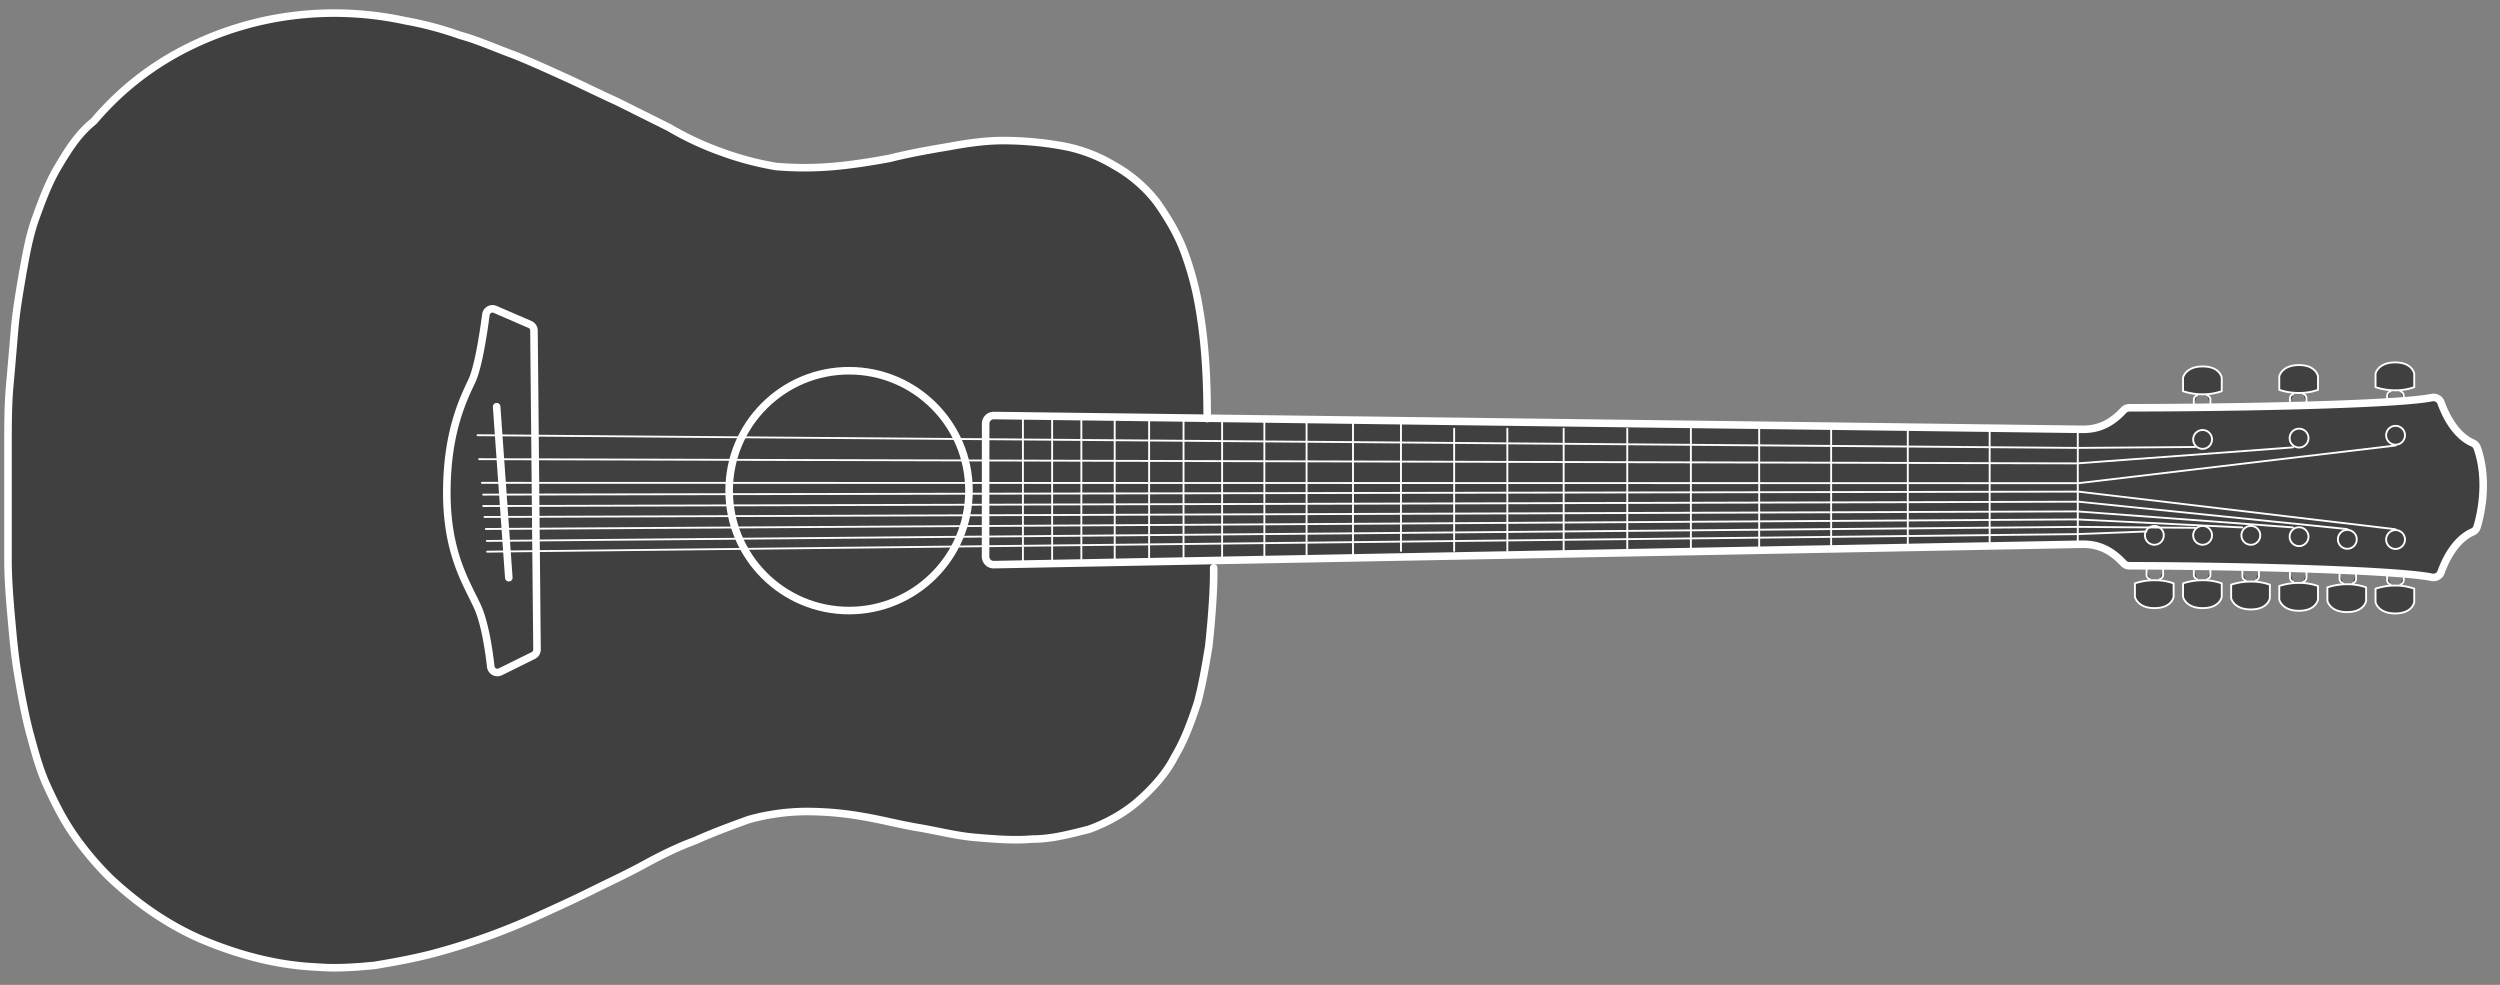 <svg xmlns="http://www.w3.org/2000/svg" viewBox="0 0 1876.11 739.1"><rect x="0" y="0" width="1876.11" height="739.1" fill="#808080" stroke="none"/><defs><style>.cls-1{opacity:0.5;}.cls-2,.cls-3,.cls-4,.cls-5,.cls-6{fill:none;stroke:#fff;}.cls-2,.cls-5,.cls-6{stroke-miterlimit:10;}.cls-2,.cls-3,.cls-5{stroke-width:5.67px;}.cls-3,.cls-4,.cls-5{stroke-linecap:round;}.cls-3,.cls-4{stroke-linejoin:round;}.cls-4,.cls-6{stroke-width:1.42px;}</style></defs><title>D_prava_9</title><g id="Vrstva_4" data-name="Vrstva 4" class="cls-1"><path d="M1811.75,290.56V280.41s-1.33-8.44-14.3-8.44-14.75,8.44-14.75,8.44v10.15a46.8,46.8,0,0,0,14.75,2.34A42.18,42.18,0,0,0,1811.75,290.56Z"/><path d="M1803.86,300.79v-3.91c0-2.42-2.58-3.36-2.58-3.36Z"/><path d="M1791.44,300.79l2.58-7.27s-2.58.94-2.58,3.36Z"/><path d="M1782.7,451.92s1.79,8.44,14.75,8.44,14.3-8.44,14.3-8.44V441.77a42.18,42.18,0,0,0-14.3-2.34,46.8,46.8,0,0,0-14.75,2.34Z"/><path d="M1803.86,431.54l-2.58,7.27s2.58-.94,2.58-3.36Z"/><path d="M1791.44,431.54v3.91c0,2.42,2.58,3.36,2.58,3.36Z"/><path d="M1746.58,450.92s1.8,8.44,14.76,8.44,14.29-8.44,14.29-8.44V440.77a42.08,42.08,0,0,0-14.29-2.34,46.9,46.9,0,0,0-14.76,2.34Z"/><path d="M1768.13,430.54l-2.58,7.27s2.58-.94,2.58-3.36Z"/><path d="M1755.71,430.54v3.91c0,2.42,2.58,3.36,2.58,3.36Z"/><path d="M1739.52,292.56V282.41s-1.33-8.44-14.29-8.44-14.76,8.44-14.76,8.44v10.15a46.9,46.9,0,0,0,14.76,2.34A42.15,42.15,0,0,0,1739.52,292.56Z"/><path d="M1730.89,302.79v-3.91c0-2.42-2.58-3.36-2.58-3.36Z"/><path d="M1718.47,302.79l2.58-7.27s-2.58.94-2.58,3.36Z"/><path d="M1710.47,449.92s1.8,8.44,14.76,8.44,14.29-8.44,14.29-8.44V439.77a42.15,42.15,0,0,0-14.29-2.34,46.9,46.9,0,0,0-14.76,2.34Z"/><path d="M1730.89,429.54l-2.58,7.27s2.58-.94,2.58-3.36Z"/><path d="M1718.47,429.54v3.91c0,2.42,2.58,3.36,2.58,3.36Z"/><path d="M1674.36,448.92s1.8,8.44,14.76,8.44,14.29-8.44,14.29-8.44V438.77a42.15,42.15,0,0,0-14.29-2.34,46.82,46.82,0,0,0-14.76,2.34Z"/><path d="M1695.22,428.54l-2.58,7.27s2.58-.94,2.58-3.36Z"/><path d="M1682.8,428.54v3.91c0,2.42,2.58,3.36,2.58,3.36Z"/><path d="M1667.3,293.56V283.41S1666,275,1653,275s-14.76,8.44-14.76,8.44v10.15A46.82,46.82,0,0,0,1653,295.9,42.15,42.15,0,0,0,1667.3,293.56Z"/><path d="M1658.77,303.79v-3.91c0-2.42-2.58-3.36-2.58-3.36Z"/><path d="M1646.35,303.79l2.58-7.27s-2.58.94-2.58,3.36Z"/><path d="M1638.25,447.92s1.79,8.44,14.76,8.44,14.29-8.44,14.29-8.44V437.77a42.15,42.15,0,0,0-14.29-2.34,46.82,46.82,0,0,0-14.76,2.34Z"/><path d="M1658.77,427.54l-2.58,7.27s2.58-.94,2.58-3.36Z"/><path d="M1646.35,427.54v3.91c0,2.42,2.58,3.36,2.58,3.36Z"/><path d="M1602.14,447.92s1.79,8.44,14.75,8.44,14.29-8.44,14.29-8.44V437.77a42.08,42.08,0,0,0-14.29-2.34,46.8,46.8,0,0,0-14.75,2.34Z"/><path d="M1623.3,427.54l-2.58,7.27s2.58-.94,2.58-3.36Z"/><path d="M1610.88,427.54v3.91c0,2.42,2.58,3.36,2.58,3.36Z"/><path d="M1855.53,332.39c-13.4-5.86-20.68-21.79-23.69-30.14a6.05,6.05,0,0,0-6.93-3.89c-25.32,5.23-145.23,7.6-226.94,7.65a6.07,6.07,0,0,0-4.44,1.95c-10.7,11.53-20.72,14.23-30.75,14.23l-656.85-8.33c0-27.87-1.24-55.21-6.08-83.08a229.87,229.87,0,0,0-11-41.35c-4.86-13.38-12.16-25.54-20.67-37.7a105.67,105.67,0,0,0-32.84-28,113.4,113.4,0,0,0-40.13-14.59,251.67,251.67,0,0,0-42.56-3.65c-14.6,0-29.19,2.43-42.57,4.86-14.59,2.44-28,4.87-42.56,8.52-13.38,2.43-28,4.86-42.57,6.08a249.84,249.84,0,0,1-42.56,0,229.87,229.87,0,0,1-41.35-11,226.23,226.23,0,0,1-38.91-18.24L463.26,76.33c-13.38-6.08-25.54-12.16-38.92-18.24s-26.75-12.16-38.91-17c-13.38-4.86-26.76-10.94-40.13-14.59A260,260,0,0,0,304,15.53a250.78,250.78,0,0,0-85.13-3.65,244.64,244.64,0,0,0-81.48,25.54A220.34,220.34,0,0,0,70.45,90.93C58.29,100.65,51,112.82,43.7,125s-12.16,25.54-17,38.91-7.29,28-9.72,41.35c-2.44,14.59-4.87,28-6.09,42.57S8.43,277,7.22,290.37,6,320.77,6,335.37v85.12c0,13.38,1.22,29.19,2.43,42.57s2.43,28,4.87,42.56,4.86,28,8.51,42.57c3.65,13.37,7.3,28,13.38,41.34s12.16,25.54,20.67,37.7a228.49,228.49,0,0,0,26.76,31.62c20.67,19.46,45,36.49,71.75,47.43s54.72,18.24,83.91,19.46c14.59,1.22,29.19,0,42.56-1.22,14.6-2.43,28-4.86,42.57-8.51a502,502,0,0,0,81.48-29.19c13.37-6.08,26.75-12.16,38.91-18.24s25.54-12.16,38.92-19.46,25.54-13.37,38.91-18.24c13.38-6.08,26.76-10.94,40.14-15.81A163.43,163.43,0,0,1,604.33,609a241.25,241.25,0,0,1,42.56,3.65c14.6,2.43,28,6.08,42.57,8.51s28,6.08,42.56,7.3,29.19,2.43,42.57,1.22c14.59,0,28-3.65,42.56-7.3,13.38-4.87,26.76-12.16,37.7-21.89s20.67-20.67,26.76-32.84c7.29-12.16,12.16-25.53,17-40.13,3.65-13.37,6.08-28,8.51-42.56,1.8-16.63,4-42.18,3.65-58.89l-.23-5.42,652.22-12.23c10,0,20,2.7,30.75,14.23a6,6,0,0,0,4.44,1.94c81.68.07,201.57,3.28,226.91,8.64a6.07,6.07,0,0,0,7-3.89c3-8.35,10.27-24.23,23.63-30.1a6,6,0,0,0,3.38-3.74c2.53-8.38,8.9-34.35.1-59.47A6.25,6.25,0,0,0,1855.53,332.39Z"/></g><g id="Vrstva_7" data-name="Vrstva 7"><g id="VRSTVA_1" data-name="VRSTVA 1"><circle class="cls-2" cx="637.17" cy="368.2" r="89.99"/><path class="cls-3" d="M905.93,314.16c0-28-1.22-55.41-6.08-83.38a229.87,229.87,0,0,0-11-41.35c-4.86-13.38-12.16-25.54-20.67-37.7a105.67,105.67,0,0,0-32.84-28,113.4,113.4,0,0,0-40.13-14.59,251.67,251.67,0,0,0-42.56-3.65c-14.6,0-29.19,2.43-42.57,4.86-14.59,2.44-28,4.87-42.56,8.52-13.38,2.43-28,4.86-42.57,6.08a249.84,249.84,0,0,1-42.56,0,229.87,229.87,0,0,1-41.35-11,226.23,226.23,0,0,1-38.91-18.24L463.26,76.33c-13.38-6.08-25.54-12.16-38.92-18.24s-26.75-12.16-38.91-17c-13.38-4.86-26.76-10.94-40.13-14.59A260,260,0,0,0,304,15.53a250.78,250.78,0,0,0-85.13-3.65,244.64,244.64,0,0,0-81.48,25.54A220.34,220.34,0,0,0,70.45,90.93C58.29,100.65,51,112.82,43.7,125s-12.16,25.54-17,38.91-7.29,28-9.72,41.35c-2.44,14.59-4.87,28-6.09,42.57S8.43,277,7.22,290.37,6,320.77,6,335.37v85.12c0,13.38,1.22,29.19,2.43,42.57s2.43,28,4.87,42.56,4.86,28,8.51,42.57c3.65,13.37,7.3,28,13.38,41.34s12.16,25.54,20.67,37.7a228.49,228.49,0,0,0,26.76,31.62c20.67,19.46,45,36.49,71.75,47.43s54.72,18.24,83.91,19.46c14.59,1.22,29.19,0,42.56-1.22,14.6-2.43,28-4.86,42.57-8.51a501.05,501.05,0,0,0,81.48-29.19c13.37-6.08,26.75-12.16,38.91-18.24s25.54-12.16,38.92-19.46,25.54-13.37,38.91-18.24c13.38-6.08,26.76-10.94,40.14-15.81A163.43,163.43,0,0,1,604.33,609a241.25,241.25,0,0,1,42.56,3.65c14.6,2.43,28,6.08,42.57,8.51s28,6.08,42.56,7.3,29.19,2.43,42.57,1.22c14.59,0,28-3.65,42.56-7.3,13.38-4.86,26.76-12.16,37.7-21.89s20.67-20.67,26.76-32.84c7.29-12.16,12.16-25.53,17-40.13,3.65-13.37,6.08-28,8.51-42.56,1.8-16.63,4-42.18,3.65-58.89"/></g></g><g id="Vrstva_8" data-name="Vrstva 8"><polyline class="cls-4" points="365.35 405.93 1559.47 395.4 1647.23 396.09"/><polyline class="cls-4" points="363.57 387.95 1558.8 383.78 1720.74 395.8"/><polyline class="cls-4" points="364.57 396.97 1558.8 389.8 1682.74 395.83"/><polyline class="cls-4" points="365.57 414 1558.8 400.83 1610.74 398.85"/><polyline class="cls-4" points="1797.73 397.19 1559.8 368.93 362.61 371.19"/><polyline class="cls-4" points="1761.53 397.06 1559.8 376.49 362.61 379.75"/><polyline class="cls-4" points="358.35 326.6 1559.47 336.13 1647.23 335.44"/><polyline class="cls-4" points="359.57 344.58 1558.8 347.75 1720.74 335.73"/><polyline class="cls-4" points="1797.73 334.34 1559.8 362.6 361.61 362.34"/><line class="cls-5" x1="372.7" y1="305.19" x2="381.83" y2="433.54"/><path class="cls-4" d="M1782.7,290.56a46.8,46.8,0,0,0,14.75,2.34,42.18,42.18,0,0,0,14.3-2.34V280.41s-1.33-8.44-14.3-8.44-14.75,8.44-14.75,8.44Z"/><path class="cls-4" d="M1801.28,293.52s2.58.94,2.58,3.36v3.91"/><path class="cls-4" d="M1794,293.52s-2.58.94-2.58,3.36v3.91"/><path class="cls-4" d="M1782.7,441.77a46.8,46.8,0,0,1,14.75-2.34,42.18,42.18,0,0,1,14.3,2.34v10.15s-1.33,8.44-14.3,8.44-14.75-8.44-14.75-8.44Z"/><path class="cls-4" d="M1801.28,438.81s2.58-.94,2.58-3.36v-3.91"/><path class="cls-4" d="M1794,438.81s-2.58-.94-2.58-3.36v-3.91"/><path class="cls-4" d="M1746.58,440.77a46.9,46.9,0,0,1,14.76-2.34,42.08,42.08,0,0,1,14.29,2.34v10.15s-1.32,8.44-14.29,8.44-14.76-8.44-14.76-8.44Z"/><path class="cls-4" d="M1765.55,437.81s2.58-.94,2.58-3.36v-3.91"/><path class="cls-4" d="M1758.29,437.81s-2.58-.94-2.58-3.36v-3.91"/><path class="cls-4" d="M1710.47,292.56a46.9,46.9,0,0,0,14.76,2.34,42.15,42.15,0,0,0,14.29-2.34V282.41s-1.33-8.44-14.29-8.44-14.76,8.44-14.76,8.44Z"/><path class="cls-4" d="M1728.31,295.52s2.58.94,2.58,3.36v3.91"/><path class="cls-4" d="M1721.05,295.52s-2.58.94-2.58,3.36v3.91"/><path class="cls-4" d="M1710.47,439.77a46.9,46.9,0,0,1,14.76-2.34,42.15,42.15,0,0,1,14.29,2.34v10.15s-1.33,8.44-14.29,8.44-14.76-8.44-14.76-8.44Z"/><path class="cls-4" d="M1728.31,436.81s2.58-.94,2.58-3.36v-3.91"/><path class="cls-4" d="M1721.05,436.81s-2.58-.94-2.58-3.36v-3.91"/><path class="cls-4" d="M1674.36,438.77a46.82,46.82,0,0,1,14.76-2.34,42.15,42.15,0,0,1,14.29,2.34v10.15s-1.33,8.44-14.29,8.44-14.76-8.44-14.76-8.44Z"/><path class="cls-4" d="M1692.64,435.81s2.58-.94,2.58-3.36v-3.91"/><path class="cls-4" d="M1685.38,435.81s-2.58-.94-2.58-3.36v-3.91"/><path class="cls-4" d="M1638.25,293.56A46.82,46.82,0,0,0,1653,295.9a42.15,42.15,0,0,0,14.29-2.34V283.41S1666,275,1653,275s-14.76,8.44-14.76,8.44Z"/><path class="cls-4" d="M1656.19,296.52s2.58.94,2.58,3.36v3.91"/><path class="cls-4" d="M1648.93,296.52s-2.58.94-2.58,3.36v3.91"/><path class="cls-4" d="M1638.25,437.77a46.82,46.82,0,0,1,14.76-2.34,42.15,42.15,0,0,1,14.29,2.34v10.15s-1.33,8.44-14.29,8.44-14.76-8.44-14.76-8.44Z"/><path class="cls-4" d="M1656.19,434.81s2.58-.94,2.58-3.36v-3.91"/><path class="cls-4" d="M1648.93,434.81s-2.58-.94-2.58-3.36v-3.91"/><path class="cls-4" d="M1602.14,437.77a46.8,46.8,0,0,1,14.75-2.34,42.08,42.08,0,0,1,14.29,2.34v10.15s-1.32,8.44-14.29,8.44-14.75-8.44-14.75-8.44Z"/><path class="cls-4" d="M1620.72,434.81s2.58-.94,2.58-3.36v-3.91"/><path class="cls-4" d="M1613.46,434.81s-2.58-.94-2.58-3.36v-3.91"/><path class="cls-2" d="M739.61,417.66a6.07,6.07,0,0,0,6.18,6.07l817-15.32c10,0,20,2.7,30.75,14.23a6,6,0,0,0,4.44,1.94c81.68.07,201.57,3.28,226.91,8.64a6.07,6.07,0,0,0,7-3.89c3-8.35,10.27-24.23,23.63-30.1a6,6,0,0,0,3.38-3.74c2.53-8.38,8.9-34.35.1-59.47a6.25,6.25,0,0,0-3.43-3.63c-13.4-5.86-20.68-21.79-23.69-30.14a6.05,6.05,0,0,0-6.93-3.89c-25.32,5.23-145.23,7.6-226.94,7.65a6.07,6.07,0,0,0-4.44,1.95c-10.7,11.53-20.72,14.23-30.75,14.23l-817-10.36a6.07,6.07,0,0,0-6.15,6.07Z"/><path class="cls-2" d="M371.62,232.2l26.09,11.3a5,5,0,0,1,3,4.55L403,487.39a5,5,0,0,1-2.78,4.54l-24.74,12.23a5,5,0,0,1-7.19-3.92C367,489,364,467.21,358,454.54c-8.21-17.61-22.69-39.76-22.69-84.84s12.13-69.73,18.78-83.82c5-10.62,8.92-37.28,10.54-49.73A5,5,0,0,1,371.62,232.2Z"/><circle class="cls-6" cx="1797.73" cy="404.88" r="7.09"/><circle class="cls-6" cx="1761.53" cy="404.75" r="7.09"/><circle class="cls-6" cx="1725.32" cy="402.75" r="7.09"/><circle class="cls-6" cx="1689.12" cy="401.75" r="7.09"/><circle class="cls-6" cx="1652.92" cy="401.75" r="7.09"/><circle class="cls-6" cx="1616.72" cy="401.75" r="7.09"/><circle class="cls-6" cx="1797.73" cy="326.64" r="7.09"/><circle class="cls-6" cx="1725.32" cy="328.77" r="7.09"/><circle class="cls-6" cx="1652.92" cy="329.77" r="7.09"/><line class="cls-4" x1="1559.26" y1="321.22" x2="1559.26" y2="409.17"/><line class="cls-4" x1="1493.13" y1="321.22" x2="1493.13" y2="409.17"/><line class="cls-4" x1="1431.7" y1="321.69" x2="1431.7" y2="411.45"/><line class="cls-4" x1="1374.17" y1="321.69" x2="1374.17" y2="413.45"/><line class="cls-4" x1="1320.17" y1="321.69" x2="1320.17" y2="413.45"/><line class="cls-4" x1="1268.91" y1="321.69" x2="1268.91" y2="413.45"/><line class="cls-4" x1="1221.17" y1="321.69" x2="1221.17" y2="413.45"/><line class="cls-4" x1="1173.44" y1="321.69" x2="1173.44" y2="413.45"/><line class="cls-4" x1="1131.17" y1="321.69" x2="1131.17" y2="413.45"/><line class="cls-4" x1="1091.26" y1="321.69" x2="1091.26" y2="413.45"/><line class="cls-4" x1="1051.35" y1="316.69" x2="1051.35" y2="413.45"/><line class="cls-4" x1="1015.35" y1="316.69" x2="1015.35" y2="418.45"/><line class="cls-4" x1="980.52" y1="316.69" x2="980.52" y2="418.45"/><line class="cls-4" x1="948.83" y1="315.69" x2="948.83" y2="419.45"/><line class="cls-4" x1="917.13" y1="315.69" x2="917.13" y2="419.45"/><line class="cls-4" x1="888.17" y1="315.69" x2="888.17" y2="419.45"/><line class="cls-4" x1="862.35" y1="315.69" x2="862.35" y2="419.45"/><line class="cls-4" x1="836.52" y1="312.69" x2="836.52" y2="422.45"/><line class="cls-4" x1="811.49" y1="312.69" x2="811.49" y2="422.45"/><line class="cls-4" x1="789.57" y1="312.69" x2="789.57" y2="422.45"/><line class="cls-4" x1="767.64" y1="312.69" x2="767.64" y2="422.45"/></g></svg>